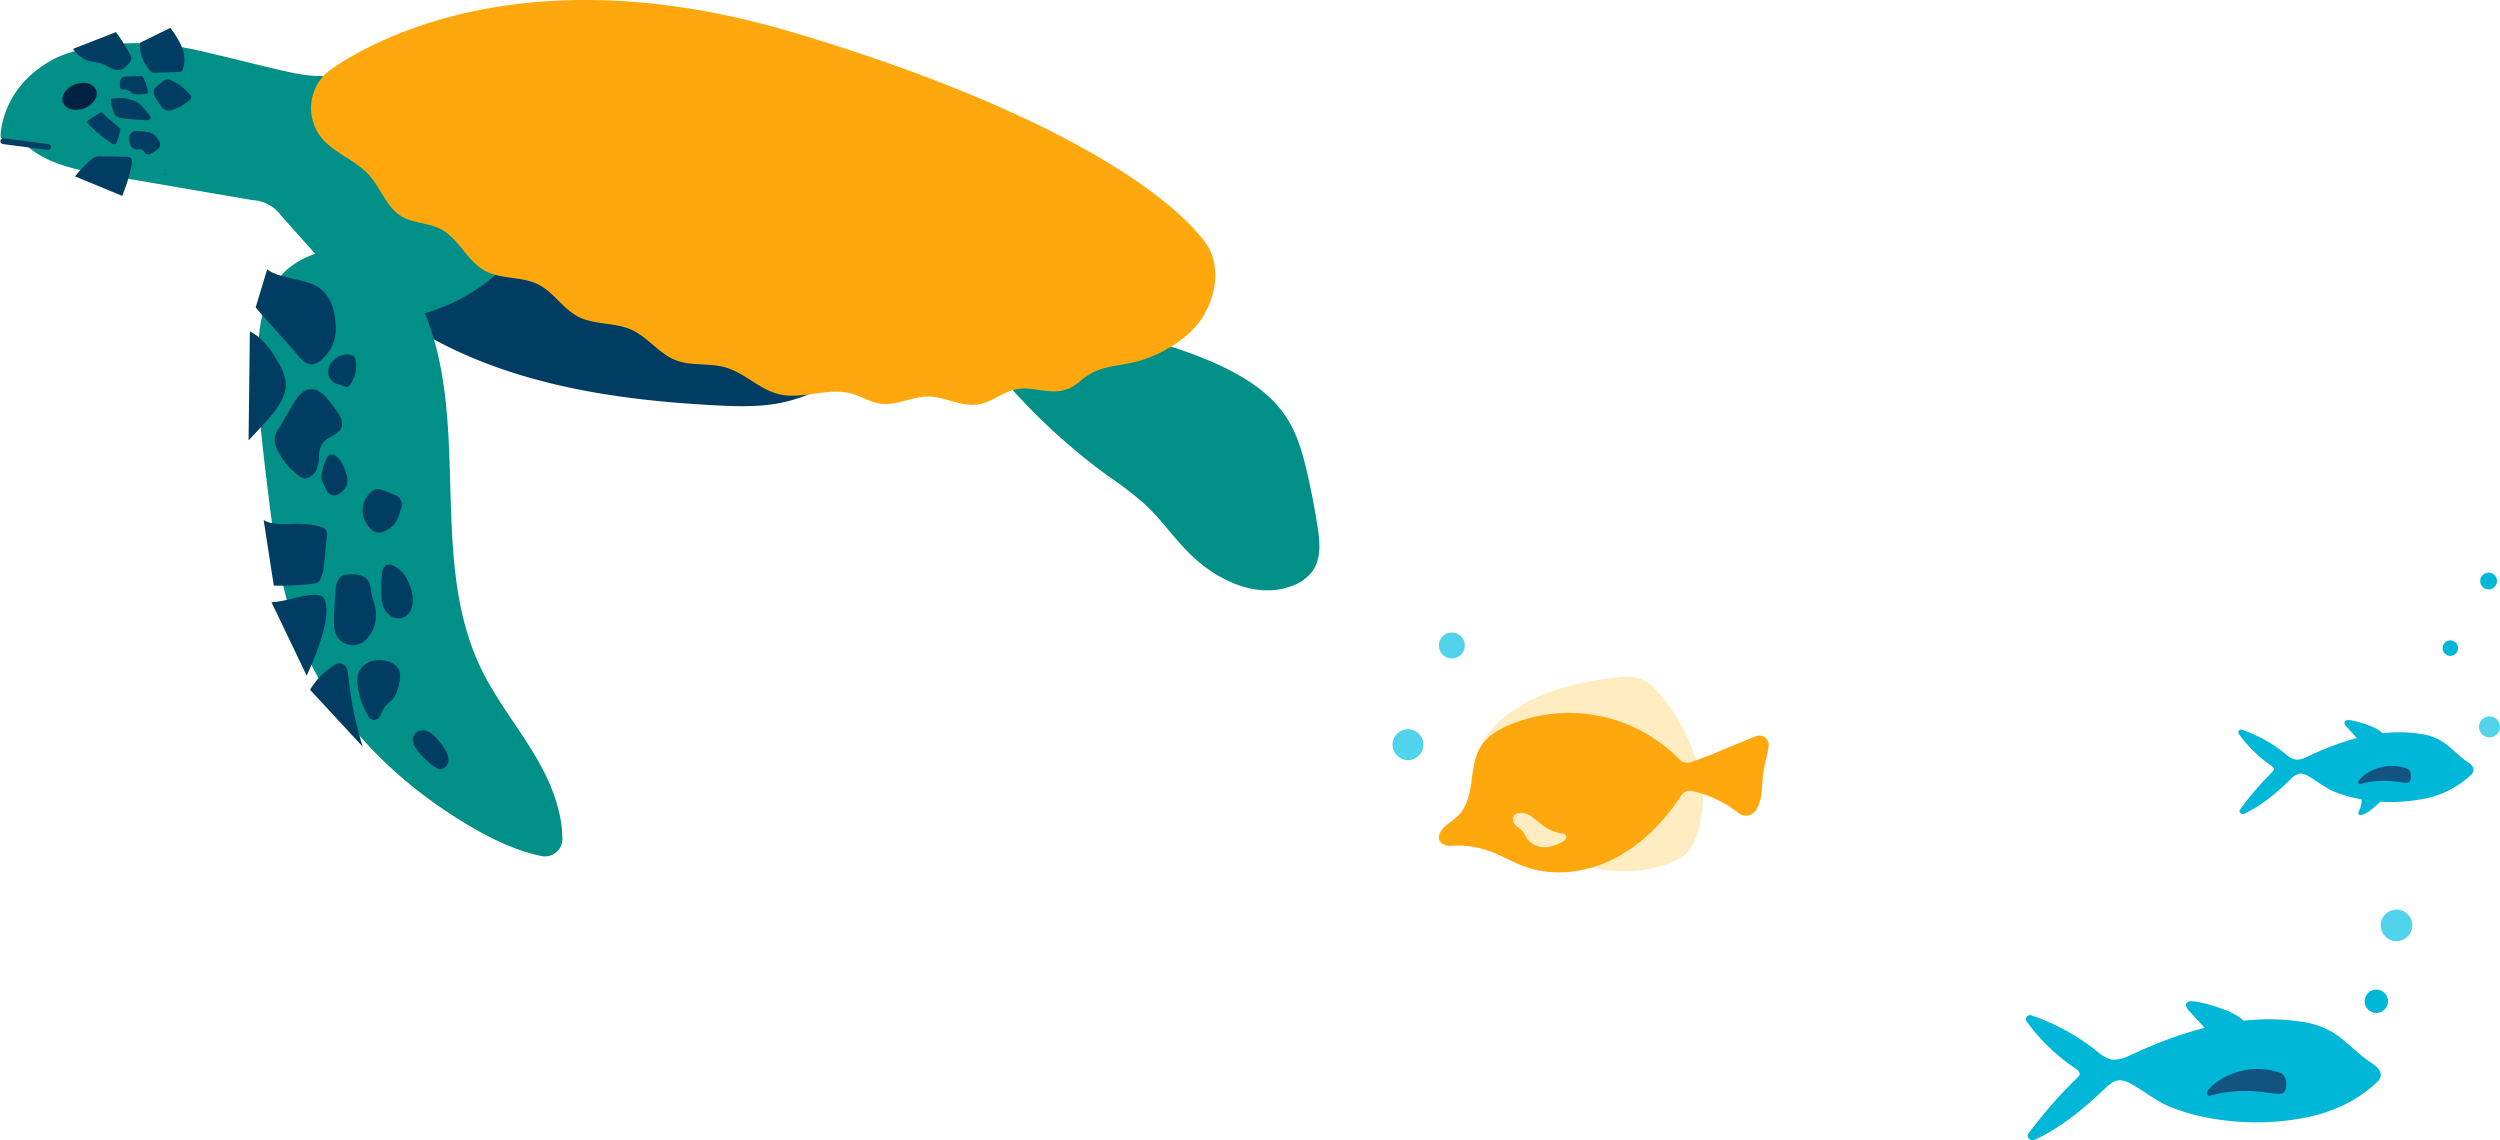 <svg xmlns="http://www.w3.org/2000/svg" width="725.181" height="330.753"><g data-name="Group 584" transform="translate(-824.838 -733.83)"><path data-name="Path 1272" d="M949.274 830.447c25.058 14.144 54.423 18.536 83.157 20.047 5.826.306 11.706.5 17.458-.473a43.756 43.756 0 0 0 26.2-15.173 3.877 3.877 0 0 0 1.189-2.732 3.429 3.429 0 0 0-1.061-1.877c-2.5-2.627-6.086-3.9-9.584-4.867-16.3-4.488-33.644-4.06-49.966-8.48-12.641-3.424-24.5-9.712-37.428-11.772a29.133 29.133 0 0 0-7.715-.365c-5.457.594-9.532 5.1-14.73 6.866-15.439 5.228-10.613 10.355-7.52 18.826Z" fill="#013d62" stroke="#013d62" stroke-miterlimit="10" stroke-width="1.83"/><path data-name="Path 1273" d="M1118.058 846.379a177.637 177.637 0 0 0 28.259 25.551 112.057 112.057 0 0 1 10.574 8.118c4.422 4.091 7.922 9.069 12.085 13.424 7.888 8.252 19.922 14.356 30.6 10.331a12.575 12.575 0 0 0 6.108-4.469c2.47-3.658 2.009-8.489 1.324-12.849q-1.17-7.456-2.83-14.823c-1.294-5.74-2.853-11.537-6.016-16.5-4.924-7.725-13.219-12.639-21.618-16.3a120.826 120.826 0 0 0-55.559-9.765" fill="#009087"/><path data-name="Path 1274" d="M980.523 953.812c-5.131-8.826-11.686-16.82-16.127-26.013-15.25-31.567-3.019-70.692-16.324-103.137 13.554-3.828 27.6-13.992 31.41-27.551.616-2.191-1.792-5.626-2.538-7.776-1.14-3.284-4.661-5.1-8.025-5.974a29.3 29.3 0 0 0-14.634 0c-1.244-3.2-2.622-6.587-3.426-8.087-1.725-3.217-16.98-11.793-16.98-11.793s-1.1-8.507-11.2-7.775-11.847-.524-38.983-6.944-43.1 2.111-43.1 2.111c-13.809 7.334-15.417 18.948-15.589 22.273a1.028 1.028 0 0 0 .854 1.066l5.5.782c6.343 6.343 15.423 8.071 24 9.544l42.765 7.344a10.926 10.926 0 0 1 8.3 4.542l9.852 11.033a25.474 25.474 0 0 0-7.791 4.237c-6.734 5.632-8.493 15.2-8.831 23.974-.48 12.465 1.008 24.913 2.494 37.3 1.917 15.982 3.892 32.191 9.993 47.088 9.143 22.324 27.132 40.241 47.8 52.692 6.828 4.115 14.15 7.742 21.9 9.389a5.055 5.055 0 0 0 6.129-4.921c-.041-8.146-3.295-16.258-7.449-23.404Z" fill="#009087"/><path data-name="Line 3" fill="none" stroke="#013d62" stroke-linecap="round" stroke-miterlimit="10" stroke-width="1.708" d="m825.795 774.781 12.952 1.676"/><path data-name="Path 1275" d="M980.523 953.812c-5.131-8.826-11.686-16.82-16.127-26.013-15.25-31.567-3.019-70.692-16.324-103.137 13.554-3.828 27.6-13.992 31.41-27.551.616-2.191-1.792-5.626-2.538-7.776-1.14-3.284-4.661-5.1-8.025-5.974a29.3 29.3 0 0 0-14.634 0c-1.244-3.2-2.622-6.587-3.426-8.087-1.725-3.217-16.98-11.793-16.98-11.793s-1.1-8.507-11.2-7.775-11.847-.524-38.983-6.944-43.1 2.111-43.1 2.111c-13.809 7.334-15.417 18.948-15.589 22.273a1.028 1.028 0 0 0 .854 1.066l5.5.782c6.343 6.343 15.423 8.071 24 9.544l42.765 7.344a10.926 10.926 0 0 1 8.3 4.542l9.852 11.033a25.474 25.474 0 0 0-7.791 4.237c-6.734 5.632-8.493 15.2-8.831 23.974-.48 12.465 1.008 24.913 2.494 37.3 1.917 15.982 3.892 32.191 9.993 47.088 9.143 22.324 27.132 40.241 47.8 52.692 6.828 4.115 14.15 7.742 21.9 9.389a5.055 5.055 0 0 0 6.129-4.921c-.041-8.146-3.295-16.258-7.449-23.404Z" fill="none"/><ellipse data-name="Ellipse 149" cx="5.138" cy="3.721" rx="5.138" ry="3.721" transform="rotate(-21.158 2455.96 -1873.534)" fill="#002242"/><path data-name="Path 1276" d="M846.024 748.014a10.864 10.864 0 0 0 3.513 3.114c1.6.741 3.474.66 5.124 1.289.926.352 1.757.917 2.666 1.313a3.765 3.765 0 0 0 2.883.237 4.871 4.871 0 0 0 1.5-1.149 3.15 3.15 0 0 0 1.212-2.127 3.032 3.032 0 0 0-.484-1.354 61.061 61.061 0 0 0-3.959-6.2" fill="#013d62"/><path data-name="Path 1277" d="M865.468 746.239a10.9 10.9 0 0 0 3.058 8.234 1.653 1.653 0 0 0 .49.379 1.785 1.785 0 0 0 .781.091l6.788-.224a1.613 1.613 0 0 0 .9-.21 1.448 1.448 0 0 0 .461-.742 9.309 9.309 0 0 0-.374-6.324 24.312 24.312 0 0 0-3.33-5.522" fill="#013d62"/><path data-name="Path 1278" d="M874.569 765.799a2.682 2.682 0 0 1-2.95-1.052q-.876-1.269-1.651-2.6a2.614 2.614 0 0 1-.441-2.448 2.65 2.65 0 0 1 .668-.723l1.795-1.509a2.393 2.393 0 0 1 1.133-.64 2.2 2.2 0 0 1 1.111.217 13.9 13.9 0 0 1 5.69 4.247.943.943 0 0 1-.117 1.589 14.306 14.306 0 0 1-5.238 2.919Z" fill="#013d62"/><path data-name="Path 1279" d="M860.261 759.766a.675.675 0 0 1-.626-.667 11.8 11.8 0 0 1-.015-1.291 1.9 1.9 0 0 1 .88-1.589 2.5 2.5 0 0 1 1.049-.192l4-.146a.923.923 0 0 1 .441.056.887.887 0 0 1 .336.362 9.714 9.714 0 0 1 1.373 4.034.522.522 0 0 1-.516.706 12.625 12.625 0 0 1-3.049.139 2.034 2.034 0 0 1-1.067-.3c-.228-.167-.382-.415-.594-.6a3.545 3.545 0 0 0-2.212-.512Z" fill="#013d62"/><path data-name="Path 1280" d="M872.997 784.114a.458.458 0 0 0-.414.443" fill="#013d62"/><path data-name="Path 1281" d="M846.604 784.998a36.626 36.626 0 0 1 4.447-4.67 4.389 4.389 0 0 1 1.653-1.042 4.647 4.647 0 0 1 1.332-.1l7.33.134a1.99 1.99 0 0 1 1.493.446 1.957 1.957 0 0 1 .2 1.693 47.744 47.744 0 0 1-2.772 9.181" fill="#013d62"/><path data-name="Path 1282" d="M857.485 775.605a46.313 46.313 0 0 1-7.054-5.81.757.757 0 0 1 .135-1.169l3.129-1.993a.594.594 0 0 1 .893.066l4.77 4.107a.8.8 0 0 1 .32 1.028 23.134 23.134 0 0 1-1.08 3.443.757.757 0 0 1-1.113.328Z" fill="#013d62"/><path data-name="Path 1283" d="M871.138 775.108a1.675 1.675 0 0 1-.479 1.953 11.868 11.868 0 0 1-1.8 1.218 1.744 1.744 0 0 1-1.494.264c-.54-.24-.742-.934-1.255-1.23-.619-.357-1.414 0-2.111-.163a2.526 2.526 0 0 1-1.579-1.989 2.81 2.81 0 0 1 .434-2.771c.755-.71 1.993-.573 2.96-.483.559.052 1.116.114 1.672.191a3.436 3.436 0 0 1 2.8 1.653 6.44 6.44 0 0 1 .852 1.357Z" fill="#013d62"/><path data-name="Path 1284" d="M868.327 767.375a.836.836 0 0 1-.7 1.348q-3.421-.146-6.825-.53a3.916 3.916 0 0 1-2.389-.841 3.554 3.554 0 0 1-.792-1.514 16.852 16.852 0 0 1-.62-2.811.638.638 0 0 1 .059-.463c.131-.178.393-.141.614-.152 2.129-.109 1.274-.357 3.625-.044a23.766 23.766 0 0 1 2.821.829 6.119 6.119 0 0 1 2.32 1.908 71.797 71.797 0 0 1 1.887 2.27Z" fill="#013d62"/><path data-name="Path 1285" d="M951.828 956.787a19.513 19.513 0 0 1-6.087-5.54 4.691 4.691 0 0 1-1.139-3.25 2.874 2.874 0 0 1 3.109-2.343 6.148 6.148 0 0 1 3.575 2.134 19.413 19.413 0 0 1 2.579 3.349 5.463 5.463 0 0 1 1.022 3.724c-.244 1.303-1.841 2.619-3.059 1.926Z" fill="#013d62"/><path data-name="Path 1286" d="M931.967 942.069a22.328 22.328 0 0 1-3.365-9.236 8.516 8.516 0 0 1 .117-3.438 5.751 5.751 0 0 1 3.533-3.677 8.039 8.039 0 0 1 5.072-.024 4.8 4.8 0 0 1 3.4 2.783 6.534 6.534 0 0 1-.066 3.241 10.264 10.264 0 0 1-1.792 4.791c-.787.932-1.9 1.541-2.573 2.566-.612.93-.817 2.132-1.543 2.967a1.9 1.9 0 0 1-2.783.027Z" fill="#013d62"/><path data-name="Path 1287" d="M931.564 918.783a5.472 5.472 0 0 1-7.644 1.1 5.189 5.189 0 0 1-1.123-1.183c-1.221-1.794-1.159-4.248-1.042-6.491l.353-6.806a8.26 8.26 0 0 1 .723-3.036 3.259 3.259 0 0 1 1.152-1.469 3.341 3.341 0 0 1 1.449-.355 11.156 11.156 0 0 1 3.636.071 4.2 4.2 0 0 1 2.893 2.239 11.851 11.851 0 0 1 .606 2.942c.254 1.493.837 2.9 1.134 4.379a10.337 10.337 0 0 1-2.137 8.609Z" fill="#013d62"/><path data-name="Path 1288" d="M943.997 910.855a3.979 3.979 0 0 1-6.514 1.1 6.7 6.7 0 0 1-1.459-2.132 10.651 10.651 0 0 1-.582-3.76 45.975 45.975 0 0 1 .148-5.6c.116-1.248.46-2.64 1.858-2.84a2.4 2.4 0 0 1 1.17.155c2.77 1.03 4.5 3.817 5.372 6.675a9.944 9.944 0 0 1 .3 5.614 5.748 5.748 0 0 1-.293.788Z" fill="#013d62"/><path data-name="Path 1289" d="M936.321 887.961a3.3 3.3 0 0 1-3.852-.623 8.2 8.2 0 0 1-2.341-4.443 6.776 6.776 0 0 1 3.013-6.806 2.845 2.845 0 0 1 .76-.332 3.559 3.559 0 0 1 1.961.25 29.3 29.3 0 0 1 3.184 1.3 3 3 0 0 1 2 4.328c-.456 1.739-.971 3.578-2.3 4.792a11.146 11.146 0 0 1-2.425 1.534Z" fill="#013d62"/><path data-name="Path 1290" d="M901.308 884.676c2.86 1.666 6.423 1.065 9.733 1.056a25.436 25.436 0 0 1 6.606.855 2.8 2.8 0 0 1 1.8 1.06 2.951 2.951 0 0 1 .206 1.789q-.382 4.021-.816 8.037a12.207 12.207 0 0 1-1.071 4.46 2.19 2.19 0 0 1-.688.842 2.614 2.614 0 0 1-1.114.323 73.605 73.605 0 0 1-11.706.591" fill="#013d62"/><path data-name="Path 1291" d="M903.586 908.509c3.987-.093 8.327-2.048 12.314-2.142 1.078-.025 2.373.066 2.9 1.008.441.792 3.053 4.826-5 22.448" fill="#013d62"/><path data-name="Path 1292" d="M914.779 933.915a20.811 20.811 0 0 1 6.979-7.1 3.286 3.286 0 0 1 1.443-.583 2.307 2.307 0 0 1 2.083 1.207 5.681 5.681 0 0 1 .561 2.292 108.694 108.694 0 0 0 4.2 20.683" fill="#013d62"/><path data-name="Path 1293" d="M912.111 872.234a19.178 19.178 0 0 1-6.919-8.216 6.082 6.082 0 0 1-.64-3.344 7.422 7.422 0 0 1 1.1-2.51l4.333-7.3c1.091-1.839 2.5-3.891 4.715-4.123 2.138-.226 3.973 1.38 5.32 2.971a34.486 34.486 0 0 1 2.99 4.113 4.9 4.9 0 0 1 1.007 3.715c-.638 2.336-3.989 2.85-5.514 4.781a6.943 6.943 0 0 0-1.141 3.966 9.244 9.244 0 0 1-.832 4.061c-.699 1.223-2.654 3.066-4.419 1.886Z" fill="#013d62"/><path data-name="Path 1294" d="M922.957 877.221a2.412 2.412 0 0 1-3.44-1.277c-.286-.776-1.554-2.871-1.517-3.7a15.545 15.545 0 0 1 1.354-4.944c.3-.763.677-1.608 1.7-1.629.275-.006 2.033 0 3.556 3.688.719 1.739 1.432 3.7.726 5.447a4.98 4.98 0 0 1-2.379 2.415Z" fill="#013d62"/><path data-name="Path 1295" d="M925.163 846.056a13.716 13.716 0 0 0-2.3-.781 3.71 3.71 0 0 1-2.533-2.12 4.486 4.486 0 0 1 .788-4.348 5.744 5.744 0 0 1 5.227-2.089 2.142 2.142 0 0 1 1.047.386 2.348 2.348 0 0 1 .7 1.622 9.913 9.913 0 0 1-1.745 6.811c-.264.368-.74.719-1.184.519Z" fill="#013d62"/><path data-name="Path 1296" d="M898.996 823.003c3.338 3.951 8.988 10.029 12.327 13.98.921 1.091 1.966 2.253 3.375 2.477 1.778.283 3.4-1.037 4.558-2.413a11.565 11.565 0 0 0 2.973-7.782c-.09-2.11.112-8.979-5.567-12.417-3.6-2.179-11.078-2.229-14.32-4.911" fill="#013d62"/><path data-name="Path 1297" d="M897.314 829.952c3.78 1.912 6.354 5.567 8.4 9.277a12.779 12.779 0 0 1 2.04 6.448 9.646 9.646 0 0 1-.836 3.4c-1.386 3.265-3.853 5.931-6.272 8.524l-3.709 3.977" fill="#013d62"/><path data-name="Path 1298" d="M980.523 953.812c-5.131-8.826-11.686-16.82-16.127-26.013-15.25-31.567-3.019-70.692-16.324-103.137 13.554-3.828 27.6-13.992 31.41-27.551.616-2.191-1.792-5.626-2.538-7.776-1.14-3.284-4.661-5.1-8.025-5.974a29.3 29.3 0 0 0-14.634 0c-1.244-3.2-2.622-6.587-3.426-8.087-1.725-3.217-16.98-11.793-16.98-11.793s-1.1-8.507-11.2-7.775-11.847-.524-38.983-6.944-43.1 2.111-43.1 2.111c-13.809 7.334-15.417 18.948-15.589 22.273a1.028 1.028 0 0 0 .854 1.066l5.584.96c6.176 6.133 15.334 7.894 23.913 9.367l42.765 7.344a10.926 10.926 0 0 1 8.3 4.542l9.852 11.033a25.474 25.474 0 0 0-7.791 4.237c-6.734 5.632-8.493 15.2-8.831 23.974-.48 12.465 1.008 24.913 2.494 37.3 1.917 15.982 3.892 32.191 9.993 47.088 9.143 22.324 27.132 40.241 47.8 52.692 6.828 4.115 14.15 7.742 21.9 9.389a5.055 5.055 0 0 0 6.129-4.921c-.038-8.147-3.292-16.259-7.446-23.405Z" fill="none"/><path data-name="Path 1299" d="M917.493 773.008a13.8 13.8 0 0 1 3.637-19.256c12.719-8.739 57.428-33.235 133.73-10.535 67.652 20.128 105.881 43.3 119.293 60.5 6.036 7.74 2.961 20.163-4.335 26.73a37.539 37.539 0 0 1-15.45 8.314c-4.313 1.081-8.95 1.2-12.871 3.3-3.6 1.921-4.257 3.988-8.209 4.987-4.392 1.111-9.049-1.16-13.506-.344-3.982.729-7.243 3.825-11.243 4.451-4.884.765-9.611-2.3-14.555-2.3-4.657 0-9.122 2.714-13.737 2.085-3-.408-5.628-2.185-8.547-2.972-6.781-1.828-14.1 1.859-20.923.2-5.644-1.374-9.93-6.17-15.515-7.768-4.67-1.336-9.843-.311-14.37-2.072-4.892-1.9-8.146-6.714-12.937-8.859-4.857-2.174-10.711-1.346-15.432-3.8-4.4-2.29-7.1-7.076-11.533-9.31-4.815-2.427-10.856-1.426-15.573-4.038-5.137-2.845-7.5-9.308-12.709-12.018-3.586-1.865-8.025-1.661-11.476-3.768-4.328-2.641-5.918-8.1-9.3-11.883-3.876-4.333-9.936-6.258-13.705-10.686q-.387-.469-.734-.958Z" fill="#ffa80d"/><g data-name="Group 566" transform="translate(1228.768 899.924)"><circle data-name="Ellipse 210" cx="2.244" cy="2.244" transform="translate(304.594 19.673)" fill="#00b7d7" r="2.244"/><circle data-name="Ellipse 211" cx="2.443" cy="2.443" transform="translate(315.501)" fill="#00b7d7" r="2.443"/><circle data-name="Ellipse 212" cx="3.041" cy="3.041" transform="translate(315.169 41.711)" fill="#51d3eb" r="3.041"/><circle data-name="Ellipse 213" cx="4.587" cy="4.587" transform="translate(286.655 97.746)" fill="#51d3eb" r="4.587"/><circle data-name="Ellipse 214" cx="3.39" cy="3.39" transform="translate(281.988 120.953)" fill="#00b7d7" r="3.39"/><path data-name="Path 1473" d="M245.855 68.733c-.5.684.392 1.6 1.154 1.246 5.027-2.335 9.4-6.039 13.419-9.948a4.81 4.81 0 0 1 2.994-1.746 4.509 4.509 0 0 1 2.2.749c2.471 1.371 4.791 3.349 7.387 4.451a40.093 40.093 0 0 0 8.987 2.453 48.394 48.394 0 0 0 16.149-.139 27.44 27.44 0 0 0 14.879-7.305 1.839 1.839 0 0 0 .536-1.055c.135-1.073-.813-1.911-1.533-2.376-2.783-1.8-4.834-4.336-7.677-6.177a16.018 16.018 0 0 0-6.4-2.134c-10.954-1.648-22.089 1.673-32.131 6.443-1.337.635-2.8 1.313-4.23.962a6.959 6.959 0 0 1-2.58-1.576 41.752 41.752 0 0 0-12.6-7.025.8.8 0 0 0-.895 1.24 37.318 37.318 0 0 0 9.344 9.173c.4.276.864.673.825 1.169-.038.595-3.634 3.18-9.828 11.595Z" fill="#00b7d7"/><path data-name="Path 1474" d="M287.191 65.771a28.052 28.052 0 0 1-3.912 3.459 6.647 6.647 0 0 1-2.124 1.031.841.841 0 0 1-.893-.169c-.224-.3-.029-.727.14-1.064a6.5 6.5 0 0 0 .661-2.351 5.664 5.664 0 0 1 .218-1.576 2.482 2.482 0 0 1 2.252-1.442 5.578 5.578 0 0 1 2.682.756c.313.156.638.333.976 1.356Z" fill="#00b7d7"/><path data-name="Path 1475" d="M280.335 48.632q-1.87-1.988-3.672-4.041c-.358-.408-.73-1.01-.416-1.455a1.036 1.036 0 0 1 .826-.345 6.641 6.641 0 0 1 1.783.221 32.907 32.907 0 0 1 4.894 1.522 10.416 10.416 0 0 1 3.237 1.849 4.6 4.6 0 0 1 1.6 3.316 1.138 1.138 0 0 1-.17.673 1.224 1.224 0 0 1-.8.387 7.191 7.191 0 0 1-7.282-2.127Z" fill="#00b7d7"/><path data-name="Path 1476" d="M280.223 60.445a.564.564 0 0 0 .641.858 13.48 13.48 0 0 1 2.024-.5 26.23 26.23 0 0 1 8.72-.087 17.1 17.1 0 0 0 2.26.227 1.594 1.594 0 0 0 1.037-.244 1.877 1.877 0 0 0 .484-1.521 2.734 2.734 0 0 0-.492-1.9 2.408 2.408 0 0 0-1.007-.572 13.181 13.181 0 0 0-10.753 1.241 9.078 9.078 0 0 0-2.914 2.498Z" fill="#125480"/><path data-name="Path 1477" d="M184.483 162.7c-.759 1.011.592 2.366 1.741 1.842 7.585-3.452 14.177-8.928 20.246-14.706 1.288-1.226 2.741-2.549 4.517-2.582a6.908 6.908 0 0 1 3.322 1.107c3.728 2.028 7.228 4.95 11.145 6.58a61.465 61.465 0 0 0 13.559 3.625 74.5 74.5 0 0 0 24.364-.205c8.315-1.393 16.416-4.875 22.449-10.8a2.7 2.7 0 0 0 .81-1.559c.2-1.587-1.227-2.824-2.313-3.513-4.2-2.664-7.294-6.41-11.583-9.132a24.518 24.518 0 0 0-9.655-3.154c-16.527-2.436-33.327 2.474-48.478 9.525-2.017.938-4.22 1.941-6.382 1.422a10.543 10.543 0 0 1-3.892-2.329 63.382 63.382 0 0 0-19-10.386 1.194 1.194 0 0 0-1.35 1.833 55.765 55.765 0 0 0 14.1 13.561c.61.408 1.3 1 1.245 1.729-.074.88-5.5 4.701-14.845 17.142Z" fill="#00b7d7"/><path data-name="Path 1478" d="M236.506 132.984q-2.822-2.937-5.541-5.973c-.541-.6-1.1-1.493-.629-2.152a1.581 1.581 0 0 1 1.247-.509 10.2 10.2 0 0 1 2.69.327 50.365 50.365 0 0 1 7.384 2.25 15.78 15.78 0 0 1 4.884 2.733 6.743 6.743 0 0 1 2.419 4.9 1.654 1.654 0 0 1-.257 1 1.866 1.866 0 0 1-1.2.572c-3.302.607-7.233.768-10.997-3.148Z" fill="#00b7d7"/><path data-name="Path 1479" d="M236.333 150.447a.838.838 0 0 0 .969 1.268 20.771 20.771 0 0 1 3.053-.74 40.4 40.4 0 0 1 13.157-.128 26.158 26.158 0 0 0 3.41.335 2.44 2.44 0 0 0 1.565-.36 2.739 2.739 0 0 0 .731-2.248 3.981 3.981 0 0 0-.743-2.815 3.654 3.654 0 0 0-1.519-.845 20.245 20.245 0 0 0-16.224 1.834 13.617 13.617 0 0 0-4.399 3.699Z" fill="#125480"/><path data-name="Path 1480" d="M25.696 50.573s4.772-16.345 39-20.117c3.673-.4 7.263-.547 10.034 1.934 4.065 3.639 9.655 10.465 13.475 22.453l-9.776 5.788-47.409-8" fill="#ffecc0"/><path data-name="Path 1481" d="M90.096 61.971s.867 16.849-6.845 20.938c0 0-10.243 6.317-25.885 2.511l16.548-20.476 14.922-4.546" fill="#ffecc0"/><path data-name="Path 1482" d="M86.97 63.336a3.075 3.075 0 0 0-3.234 1.358c-4.824 7.314-11.039 13.754-18.6 17.84-8.163 4.411-17.991 5.867-26.612 2.8-3.6-1.279-6.91-3.294-10.508-4.572a27.654 27.654 0 0 0-11.035-1.532 4.288 4.288 0 0 1-2.026-.318c-2.491-1.1-1.477-3.618-.009-5.025 1.115-1.069 2.306-1.885 3.5-2.854 2.822-2.286 3.835-6.2 4.365-9.847s.809-7.5 2.73-10.634c1.987-3.239 5.438-5.192 8.888-6.575a44.741 44.741 0 0 1 48.778 10.217 3.191 3.191 0 0 0 3.307.8c5.836-1.965 10.786-4.3 18.914-7.54a2.729 2.729 0 0 1 3.661 3c-.308 2.367-1.11 4.764-1.476 7.144-.4 2.6-.277 5.26-.814 7.832a11.161 11.161 0 0 1-1.237 3.306 3.516 3.516 0 0 1-5.218 1.012 33.778 33.778 0 0 0-13.374-6.412Z" fill="#ffa80d"/><path data-name="Path 1483" d="M34.908 71.446a2.131 2.131 0 0 1 .471-1.125 1.95 1.95 0 0 1 1.12-.585 5.49 5.49 0 0 1 3.964 1.124c1.1.752 2.063 1.7 3.141 2.493a13.116 13.116 0 0 0 6.006 2.405.964.964 0 0 1 .611 1.557 2.563 2.563 0 0 1-.616.576 11.986 11.986 0 0 1-4.689 1.716 6.381 6.381 0 0 1-5.726-2.166c-.579-.765-.88-1.734-1.5-2.458-.54-.625-1.285-1.023-1.865-1.608a2.3 2.3 0 0 1-.917-1.929Z" fill="#ffecc0"/><circle data-name="Ellipse 215" cx="4.487" cy="4.487" transform="translate(0 45.428)" fill="#51d3eb" r="4.487"/><circle data-name="Ellipse 216" cx="3.77" cy="3.77" transform="translate(13.443 17.379)" fill="#51d3eb" r="3.77"/></g></g></svg>